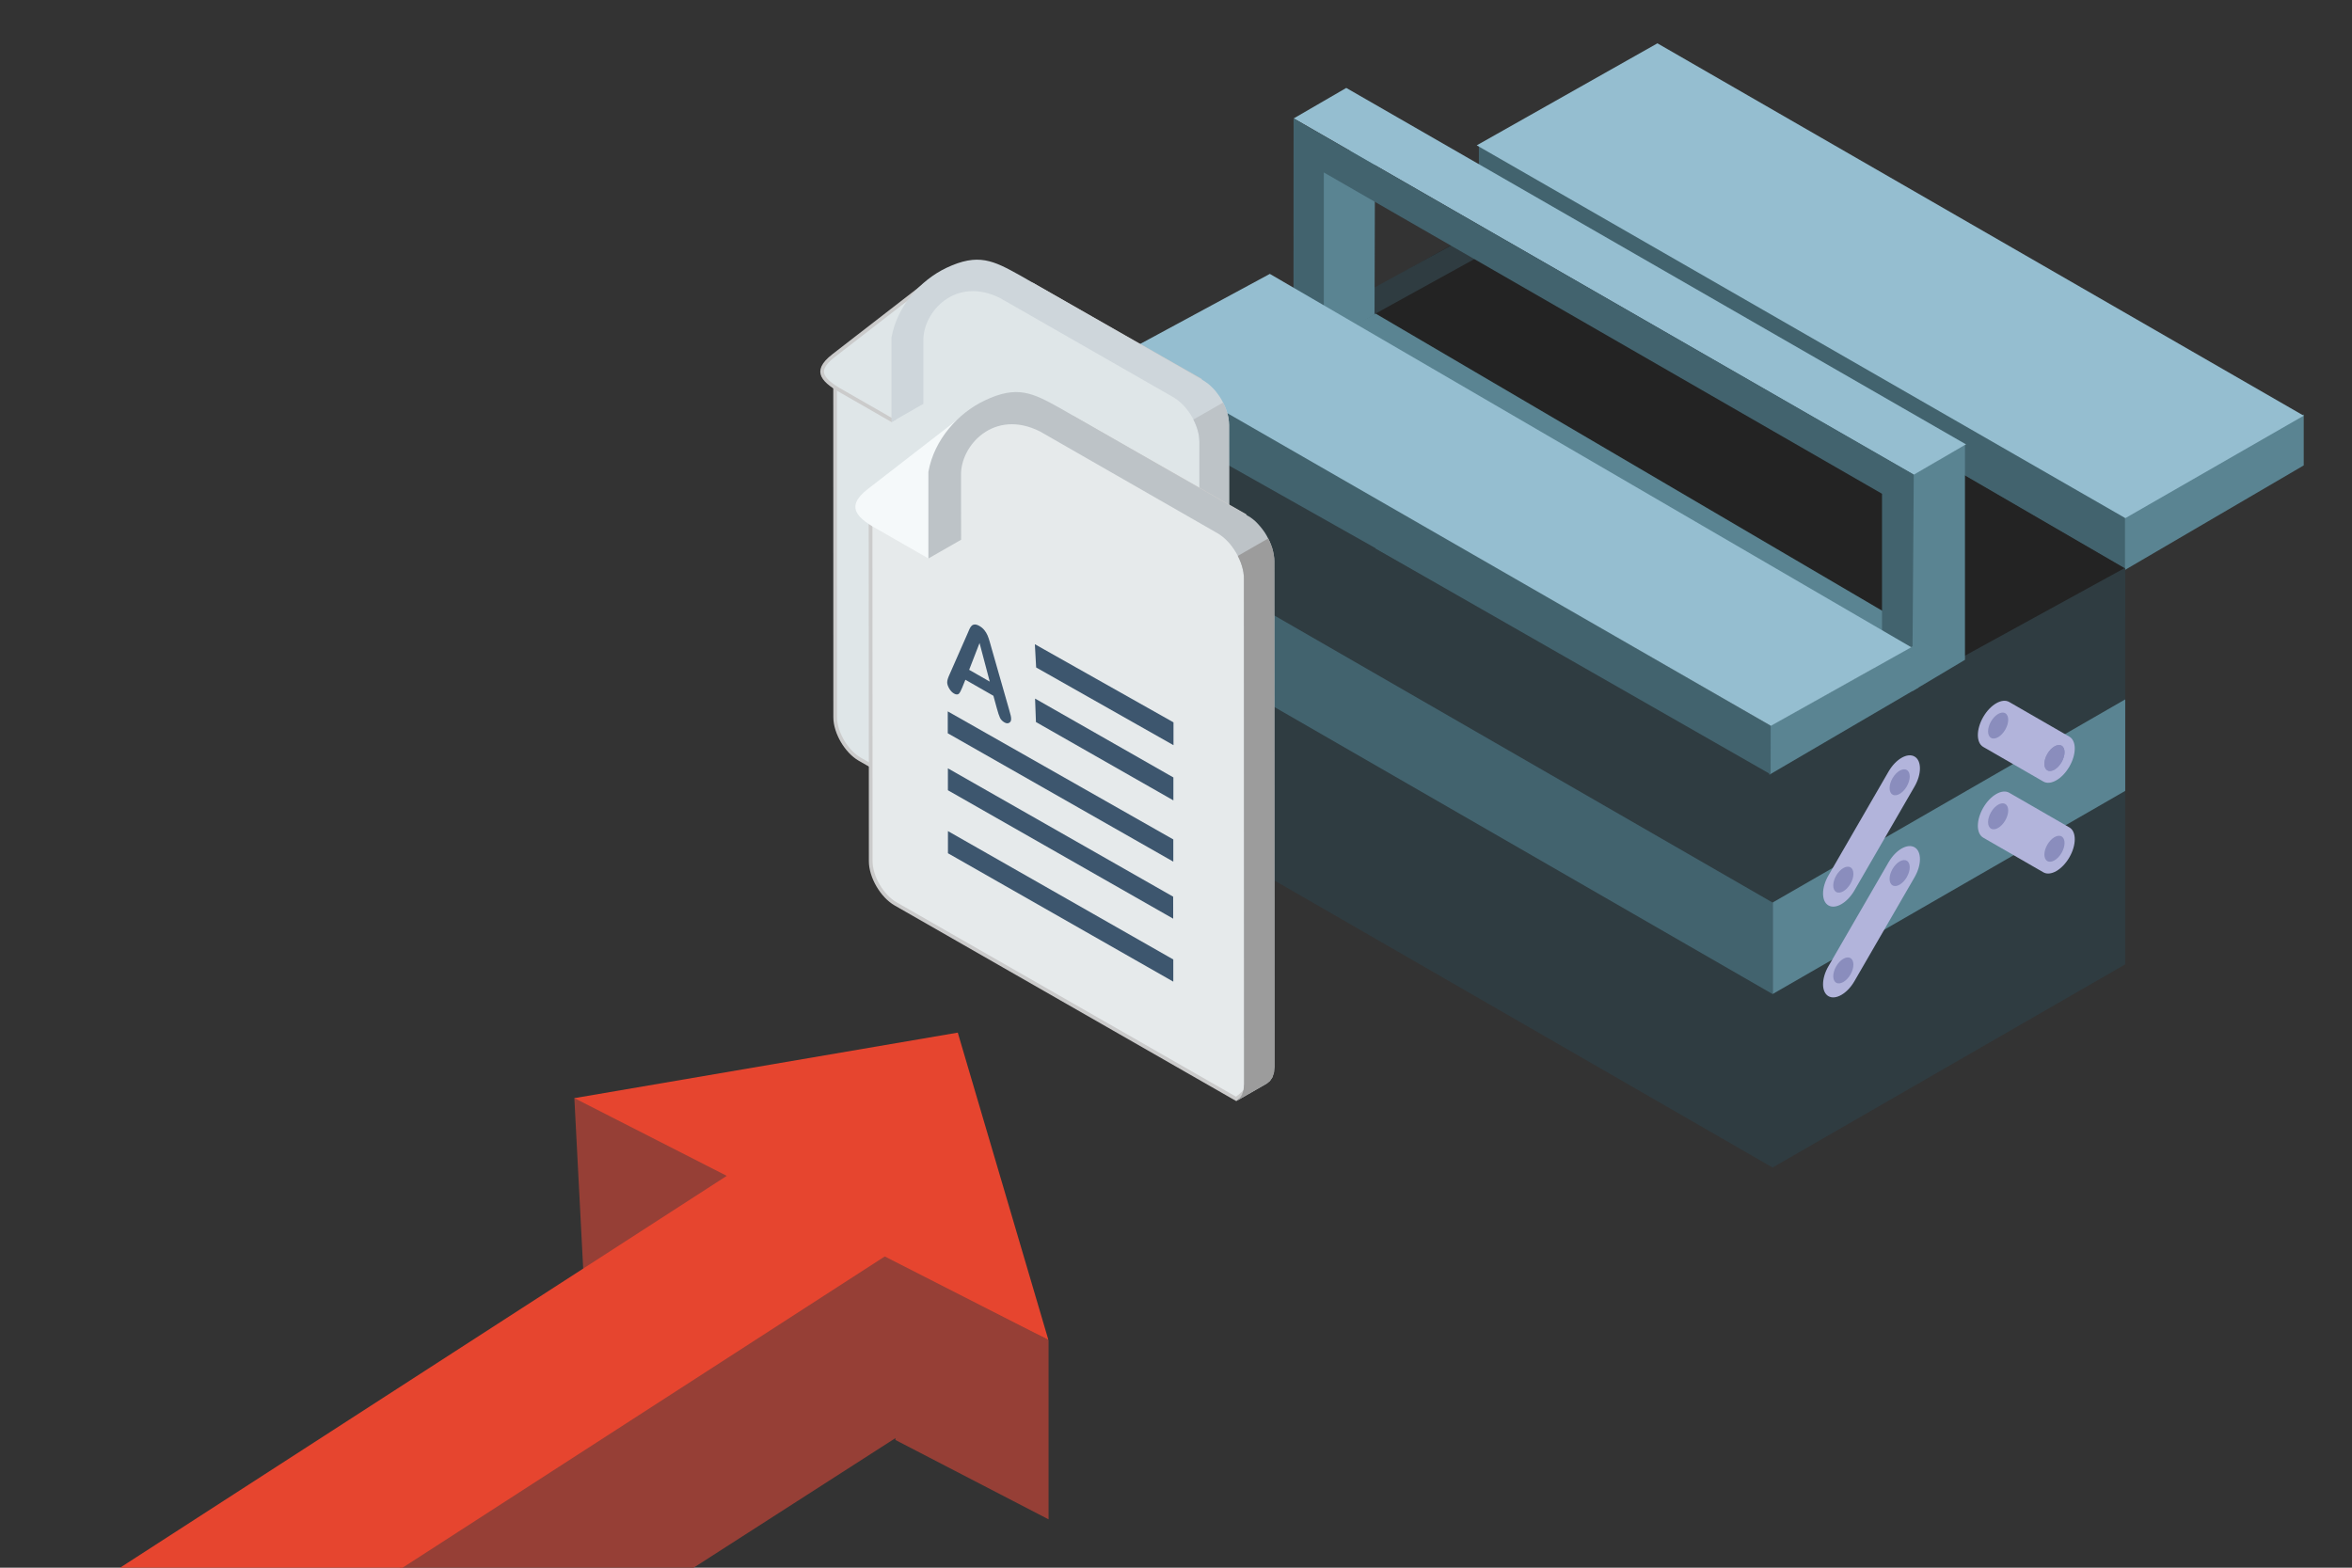 <?xml version="1.0" encoding="UTF-8"?>
<svg xmlns="http://www.w3.org/2000/svg" width="636" height="424" viewBox="0 0 636 424" fill="none">
  <rect x="0" y="0" width="636" height="424" fill="#333333" stroke="none"/>
  <g clip-path="url(#clip0_316_2119)">
    <path d="M622.943 125.877L574.359 154.291V138.982L622.943 112.079V125.877Z" fill="#5A8492"></path>
    <path d="M574.615 153.821L479.392 98.632L491.347 91.743L574.615 139.093L574.615 153.821Z" fill="#42636E"></path>
    <path d="M399.901 39.143L507.08 100.659L495.124 107.548L399.901 52.358L399.901 39.143Z" fill="#42636E"></path>
    <path d="M448.179 11.715L399.322 39.309L574.71 140.135L622.943 112.428L448.179 11.715Z" fill="#95BED0"></path>
    <path d="M526.967 181.257L574.622 153.733L408.459 57.234L359.602 84.828L526.967 181.257Z" fill="#232323"></path>
    <path d="M482.11 209.519L530.967 181.925L360.366 83.611L311.509 111.205L482.11 209.519Z" fill="#232323"></path>
    <path d="M517.116 186.578L531.455 178.381L364.691 80.536L349.717 89.207L517.116 186.578Z" fill="#5A8492"></path>
    <path d="M479.319 205.873L574.679 153.551V166.987L479.319 221.941V205.873Z" fill="#2F3C41"></path>
    <path d="M473.229 214.452L574.679 155.124V260.819L479.319 315.773L473.229 214.452Z" fill="#2F3C41"></path>
    <path d="M479.319 268.857L574.679 213.902V189.153L479.319 244.107V268.857Z" fill="#5A8492"></path>
    <path d="M494.424 269.426C496.364 270.544 499.51 268.73 501.451 265.376L517.715 237.259C519.656 233.904 519.656 230.278 517.715 229.16C515.774 228.041 512.629 229.854 510.687 233.209L494.424 261.326C492.482 264.681 492.482 268.307 494.424 269.426Z" fill="#B2B4DB"></path>
    <path d="M511.758 235.015C510.695 236.854 510.695 238.843 511.758 239.456C512.823 240.069 514.548 239.075 515.612 237.235C516.676 235.397 516.676 233.408 515.612 232.794C514.548 232.182 512.823 233.176 511.758 235.015Z" fill="#8A8DBD"></path>
    <path d="M496.527 261.35C497.59 259.51 499.315 258.516 500.379 259.129C501.444 259.742 501.444 261.73 500.379 263.57C499.315 265.41 497.59 266.404 496.527 265.791C495.462 265.177 495.462 263.189 496.527 261.35Z" fill="#8A8DBD"></path>
    <path d="M494.424 244.88C496.364 245.999 499.51 244.186 501.451 240.83L517.715 212.714C519.656 209.358 519.656 205.732 517.715 204.615C515.774 203.496 512.629 205.309 510.687 208.663L494.424 236.781C492.482 240.136 492.482 243.762 494.424 244.88Z" fill="#B2B4DB"></path>
    <path d="M511.758 210.47C510.695 212.31 510.695 214.298 511.758 214.911C512.823 215.524 514.548 214.53 515.612 212.69C516.676 210.851 516.676 208.863 515.612 208.249C514.548 207.637 512.823 208.631 511.758 210.47Z" fill="#8A8DBD"></path>
    <path d="M496.527 236.804C497.59 234.965 499.315 233.971 500.379 234.584C501.444 235.197 501.444 237.185 500.379 239.025C499.315 240.864 497.59 241.858 496.527 241.245C495.462 240.632 495.462 238.644 496.527 236.804Z" fill="#8A8DBD"></path>
    <path d="M559.575 231.88C557.635 235.235 554.488 237.048 552.548 235.93L536.284 226.558C534.343 225.44 534.343 221.814 536.284 218.459C538.225 215.104 541.371 213.29 543.312 214.409L559.575 223.781C561.516 224.899 561.516 228.525 559.575 231.88Z" fill="#B2B4DB"></path>
    <path d="M542.24 217.449C543.304 218.063 543.304 220.051 542.24 221.89C541.176 223.731 539.451 224.725 538.387 224.111C537.323 223.498 537.323 221.51 538.387 219.67C539.451 217.83 541.176 216.836 542.24 217.449Z" fill="#8A8DBD"></path>
    <path d="M557.472 226.227C556.409 225.615 554.683 226.609 553.619 228.448C552.555 230.287 552.555 232.276 553.619 232.889C554.683 233.501 556.409 232.507 557.472 230.668C558.537 228.829 558.537 226.841 557.472 226.227Z" fill="#8A8DBD"></path>
    <path d="M559.575 207.335C557.635 210.689 554.488 212.502 552.548 211.385L536.284 202.012C534.343 200.894 534.343 197.268 536.284 193.913C538.225 190.558 541.371 188.745 543.312 189.863L559.575 199.235C561.516 200.353 561.516 203.98 559.575 207.335Z" fill="#B2B4DB"></path>
    <path d="M542.24 192.905C543.304 193.518 543.304 195.505 542.24 197.345C541.176 199.185 539.451 200.179 538.387 199.565C537.323 198.953 537.323 196.965 538.387 195.125C539.451 193.286 541.176 192.291 542.24 192.905Z" fill="#8A8DBD"></path>
    <path d="M557.472 201.682C556.409 201.069 554.683 202.063 553.619 203.902C552.555 205.742 552.555 207.73 553.619 208.343C554.683 208.956 556.409 207.962 557.472 206.123C558.537 204.283 558.537 202.295 557.472 201.682Z" fill="#8A8DBD"></path>
    <path d="M557.473 201.682C556.409 201.069 554.684 202.063 553.62 203.902C552.556 205.742 552.556 207.73 553.62 208.343C554.684 208.956 556.409 207.962 557.473 206.123C558.537 204.283 558.537 202.295 557.473 201.682Z" fill="#8A8DBD"></path>
    <path d="M304.551 107.426L479.32 208.143V232.641L304.551 131.924V107.426Z" fill="#2F3C41"></path>
    <path d="M304.551 124.862L479.32 221.98V315.773L304.551 215.056V124.862Z" fill="#2F3C41"></path>
    <path d="M304.551 168.141L479.32 268.857V244.107L304.551 143.391V168.141Z" fill="#42636E"></path>
    <path d="M330.932 100.096L411.884 55.713L411.866 62.788L342.304 101.183L330.932 100.096Z" fill="#2F3C41"></path>
    <path d="M357.479 93.307L371.685 85.066L371.822 36.908L357.615 45.149L357.479 93.307Z" fill="#5A8492"></path>
    <path d="M517.137 186.924L531.344 178.456L531.344 120.374L516.831 128.526L517.137 186.924Z" fill="#5A8492"></path>
    <path d="M517.424 128.431L531.631 120.19L364.043 23.78L349.836 32.021L517.424 128.431Z" fill="#95BED0"></path>
    <path d="M349.794 32.019L349.765 89.717L357.971 94.445V46.638L508.911 133.543L508.911 182.054L517.084 186.764L517.498 128.344L349.794 32.019Z" fill="#42636E"></path>
    <path d="M478.468 196.366L518.758 173.897L518.758 185.951L478.468 209.519V196.366Z" fill="#5A8492"></path>
    <path d="M304.314 95.384L399.538 150.573L387.864 157.231L304.314 110.112L304.314 95.384Z" fill="#42636E"></path>
    <path d="M478.788 209.418L371.821 148.27L383.777 141.381L478.811 196.242L478.788 209.418Z" fill="#42636E"></path>
    <path d="M478.864 196.307L516.831 175.059L343.372 74.078L303.672 95.522L478.864 196.307Z" fill="#95BED0"></path>
    <g clip-path="url(#clip1_316_2119)">
      <path d="M328.115 248.312L328.516 123.362L324.483 102.785L279.174 76.969L252.265 77.409L250.503 77.755L225.823 96.633L225.845 194.028C225.845 194.028 225.845 194.029 225.845 194.029C225.856 196.071 226.596 198.369 227.801 200.43C229.006 202.49 230.647 204.265 232.408 205.288C232.408 205.288 232.408 205.288 232.408 205.288L322.288 256.745C324.539 255.124 325.736 253.592 326.492 252.206C326.887 251.483 327.167 250.79 327.417 250.125C327.474 249.971 327.531 249.817 327.587 249.664C327.757 249.2 327.925 248.741 328.115 248.312Z" fill="#DFE6E8" stroke="#CBCBCB"></path>
      <path d="M249.91 77.21L225.428 96.163L225.428 96.163C223.893 97.35 223.008 98.382 222.596 99.284C222.197 100.159 222.233 100.93 222.594 101.678C222.969 102.454 223.709 103.232 224.78 104.04C225.844 104.844 227.193 105.646 228.734 106.486L228.734 106.486L228.744 106.491L241.077 113.569L241.874 113.114V91.032V90.896L241.943 90.779L249.91 77.21Z" fill="#DFE6E8" stroke="#CBCBCB"></path>
      <path fill-rule="evenodd" clip-rule="evenodd" d="M322.316 257.359L330.334 252.768L331.183 252.058L331.83 251.06L332.255 249.795L332.389 248.265L332.344 114.908L332.299 114.087L332.21 113.222L332.031 112.357L331.786 111.469L331.495 110.604L331.138 109.739L330.736 108.896L330.289 108.053L329.798 107.255L329.24 106.479L328.681 105.747L328.056 105.059L327.408 104.416L326.738 103.839L326.046 103.329L325.331 102.863L275.885 74.515C268.56 70.433 264.54 68.37 255.897 72.452C248.907 75.801 242.609 82.744 241.068 91.262V114.153L249.688 109.229V92.171C249.51 84.385 258.376 74.515 270.525 80.659L317.314 107.455L318.028 107.92L318.721 108.431L319.391 109.029L320.038 109.651L320.664 110.36L321.222 111.07L321.78 111.847L322.272 112.667L322.718 113.488L323.12 114.331L323.478 115.196L323.768 116.061L324.014 116.948L324.192 117.813L324.282 118.679L324.326 119.521L324.371 252.856L324.237 254.387L323.813 255.673L323.165 256.672L322.316 257.359Z" fill="#CED6DB"></path>
      <path fill-rule="evenodd" clip-rule="evenodd" d="M322.316 257.359L330.334 252.768L331.183 252.058L331.83 251.06L332.255 249.795L332.389 248.265L332.344 114.908L332.299 114.087L332.21 113.222L332.031 112.357L331.786 111.47L331.495 110.604L331.138 109.739L330.736 108.896V108.874L322.718 113.466V113.488L323.12 114.331L323.478 115.196L323.768 116.061L324.014 116.948L324.192 117.814L324.282 118.679L324.326 119.522L324.371 252.856L324.237 254.387L323.813 255.674L323.165 256.672L322.316 257.359Z" fill="#BDC3C7"></path>
      <path d="M235.449 232.915V232.915C235.449 235.012 236.201 237.371 237.433 239.484C238.665 241.597 240.35 243.415 242.166 244.46L334.26 297.204C336.578 295.539 337.814 293.962 338.595 292.538C339.003 291.794 339.292 291.084 339.548 290.402C339.609 290.242 339.668 290.081 339.727 289.922C339.901 289.45 340.072 288.984 340.265 288.55L340.666 160.495L336.543 139.407L290.095 112.948L262.54 113.388L260.71 113.756L235.405 133.1L235.449 232.915Z" fill="#E6EAEB" stroke="#CBCBCB"></path>
      <path fill-rule="evenodd" clip-rule="evenodd" d="M317.243 248.468L256.323 213.733L256.32 207.807L317.234 242.518L317.243 248.468Z" fill="#3D566E"></path>
      <path fill-rule="evenodd" clip-rule="evenodd" d="M317.272 233.043L256.283 198.322L256.283 192.401L317.272 227.035L317.272 233.043Z" fill="#3D566E"></path>
      <path fill-rule="evenodd" clip-rule="evenodd" d="M317.292 216.474L280.129 195.284L279.89 188.938L317.292 210.269L317.292 216.474Z" fill="#3D566E"></path>
      <path fill-rule="evenodd" clip-rule="evenodd" d="M317.268 265.499L256.333 230.77L256.333 224.782L317.268 259.503L317.268 265.499Z" fill="#3D566E"></path>
      <path fill-rule="evenodd" clip-rule="evenodd" d="M317.32 201.542L280.183 180.524L279.837 174.237L317.321 195.368L317.32 201.542Z" fill="#3D566E"></path>
      <path fill-rule="evenodd" clip-rule="evenodd" d="M251.051 151.042L238.165 143.655C231.8 140.217 228.294 137.178 234.703 132.232L261.905 111.159L251.051 127.573V151.042Z" fill="#F5F9FA"></path>
      <path fill-rule="evenodd" clip-rule="evenodd" d="M334.31 297.797L342.529 293.072L343.4 292.362L344.07 291.364L344.494 290.055L344.628 288.48L344.583 151.818L344.539 150.953L344.427 150.088L344.248 149.201L344.025 148.291L343.712 147.404L343.355 146.517L342.931 145.652L342.484 144.809L341.97 143.966L341.412 143.189L340.809 142.435L340.184 141.725L339.536 141.06L338.844 140.461L338.129 139.929L337.392 139.485L286.718 110.427C279.214 106.235 275.082 104.127 266.26 108.32C259.069 111.736 252.637 118.856 251.051 127.573V151.042L259.895 145.984L259.873 133.784V128.505C259.694 120.52 268.784 110.427 281.246 116.704L329.173 144.188L329.91 144.653L330.625 145.186L331.317 145.785L331.965 146.428L332.613 147.138L333.193 147.892L333.752 148.691L334.265 149.511L334.712 150.354L335.136 151.241L335.494 152.107L335.806 153.016L336.03 153.903L336.208 154.791L336.32 155.678L336.365 156.543L336.409 293.183L336.275 294.758L335.851 296.067L335.181 297.087L334.31 297.797Z" fill="#BDC3C7"></path>
      <path fill-rule="evenodd" clip-rule="evenodd" d="M334.31 297.797L342.529 293.072L343.4 292.362L344.07 291.364L344.494 290.055L344.628 288.48L344.583 151.818L344.561 150.953L344.449 150.088L344.271 149.201L344.025 148.291L343.712 147.404L343.355 146.517L342.953 145.652L342.931 145.63L334.712 150.354L335.136 151.242L335.494 152.107L335.806 153.016L336.052 153.903L336.231 154.791L336.342 155.678L336.365 156.543L336.409 293.183L336.275 294.758L335.851 296.067L335.181 297.087L334.31 297.797Z" fill="#9C9C9C"></path>
      <path d="M260.16 186.031L261.05 183.845L268.627 188.182L269.517 191.445C269.865 192.718 270.162 193.615 270.407 194.137C270.653 194.649 271.056 195.065 271.615 195.385C272.09 195.657 272.509 195.696 272.874 195.505C273.238 195.313 273.42 194.963 273.42 194.455C273.42 194.162 273.378 193.835 273.293 193.474C273.209 193.113 273.069 192.599 272.874 191.93L268.106 175.256C267.971 174.778 267.81 174.208 267.623 173.544C267.428 172.866 267.225 172.281 267.013 171.789C266.792 171.292 266.509 170.831 266.161 170.408C265.805 169.97 265.369 169.603 264.852 169.307C264.326 169.006 263.89 168.873 263.542 168.909C263.186 168.93 262.902 169.06 262.69 169.3C262.47 169.535 262.288 169.822 262.144 170.159C261.991 170.482 261.8 170.925 261.572 171.487L256.702 182.558C256.321 183.394 256.13 184.051 256.13 184.53C256.13 185.028 256.312 185.591 256.677 186.22C257.033 186.834 257.465 187.286 257.974 187.577C258.27 187.747 258.525 187.829 258.736 187.823C258.948 187.827 259.126 187.768 259.27 187.646C259.415 187.513 259.571 187.281 259.741 186.948C259.902 186.601 260.042 186.295 260.16 186.031ZM267.636 184.348L262.067 181.16L264.877 173.906L267.636 184.348Z" fill="#3D566E"></path>
    </g>
    <path d="M-0.129 494.412L239.316 338.443L283.487 362.395L2.386 542.923" fill="#963F36"></path>
    <path d="M157.786 344.777L155.305 296.932L201.473 316.939L157.786 344.777Z" fill="#963F36"></path>
    <path d="M-41.999 521.398L241.405 338.433L198.683 316.628L-124.959 525.699L-103.373 524.58" fill="#E6452F"></path>
    <path d="M155.317 297.004L283.493 362.395L258.989 279.284L155.317 297.004Z" fill="#E6452F"></path>
    <path d="M283.539 410.925L242.143 389.466L239.305 340.211L283.539 362.49" fill="#963F36"></path>
  </g>
  <defs>
    <clipPath id="clip0_316_2119">
      <rect width="636" height="424" fill="white"></rect>
    </clipPath>
    <clipPath id="clip1_316_2119">
      <rect width="134" height="244" fill="white" transform="translate(221.81 70.233)"></rect>
    </clipPath>
  </defs>
</svg>
